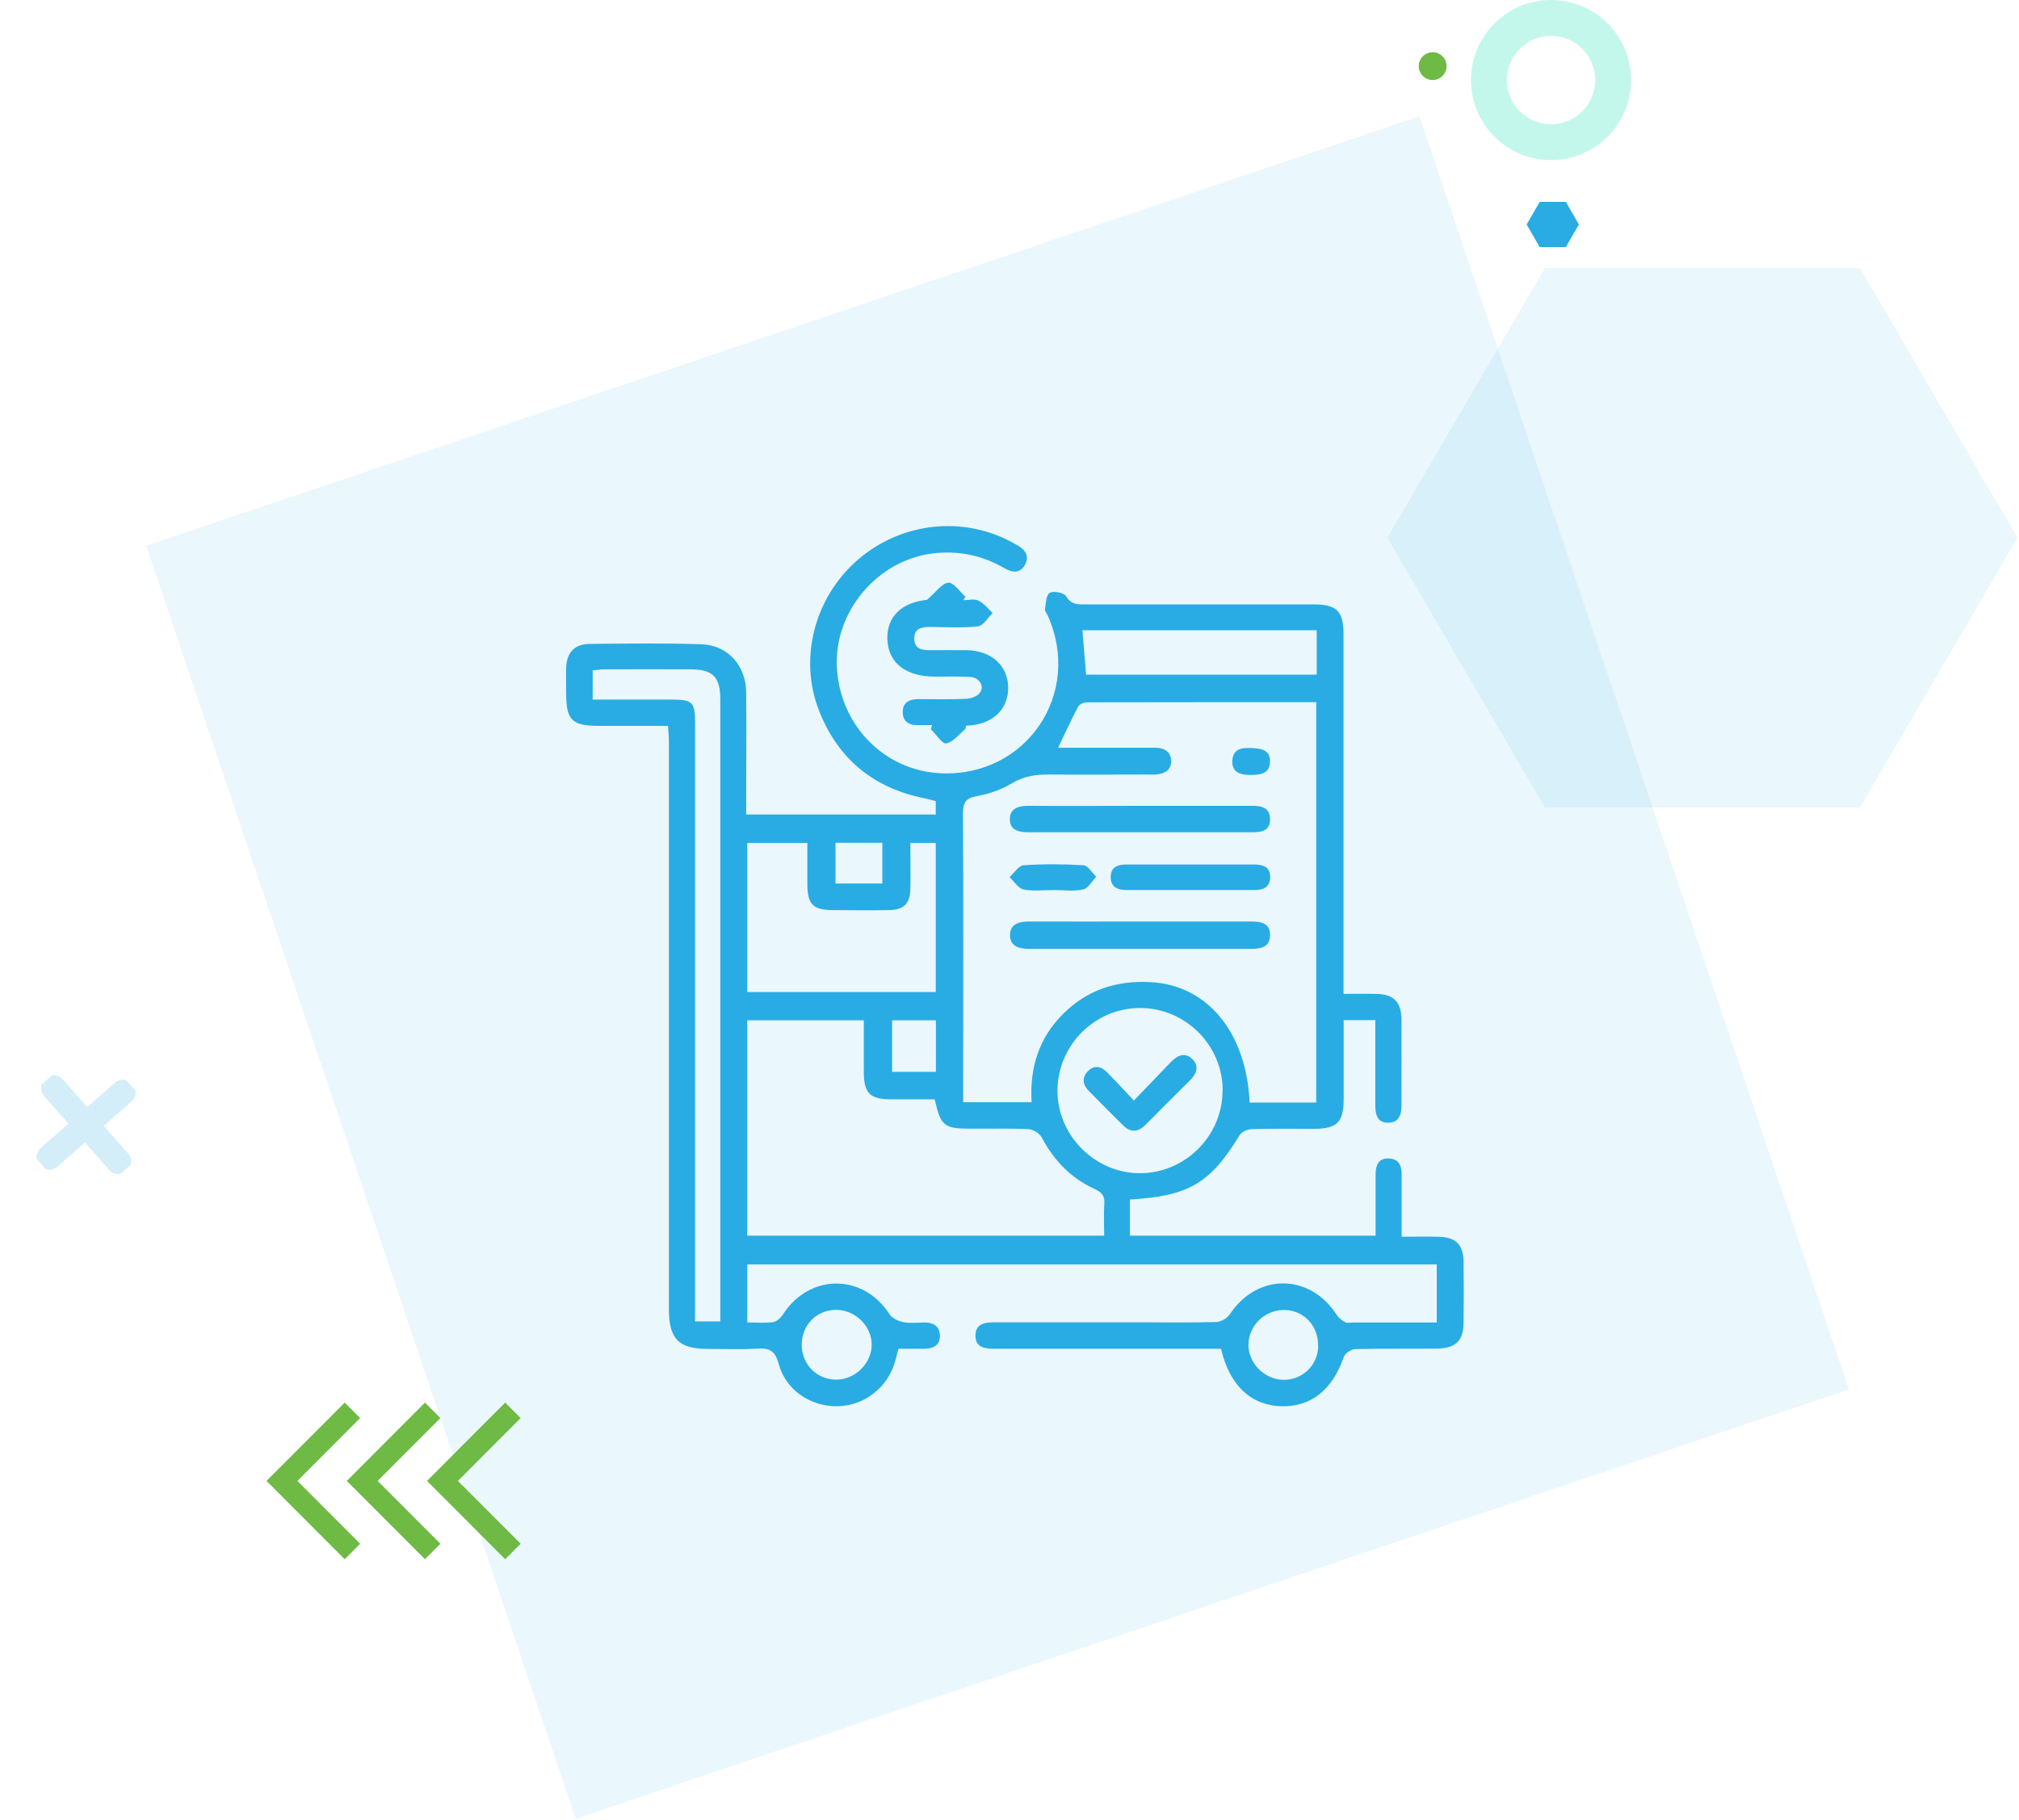 <svg xmlns="http://www.w3.org/2000/svg" width="580" height="523" viewBox="0 0 580 523" fill="none"><rect x="42" y="156.814" width="386" height="386" transform="rotate(-18.641 42 156.814)" fill="#28ACE3" fill-opacity="0.1"></rect><g clip-path="url(#clip0_590_1090)"><path d="M85.437 425.5L103.46 443.556L99.024 448L76.564 425.5L99.024 403L103.46 407.444L85.437 425.5Z" fill="#6EBA45"></path><path d="M108.494 425.5L126.517 443.556L122.081 448L99.621 425.5L122.081 403L126.517 407.444L108.494 425.5Z" fill="#6EBA45"></path><path d="M131.541 425.5L149.564 443.556L145.128 448L122.668 425.5L145.128 403L149.564 407.444L131.541 425.5Z" fill="#6EBA45"></path></g><g clip-path="url(#clip1_590_1090)"><path d="M36.055 332.087L28.851 323.9C28.614 323.629 28.64 323.219 28.91 322.982L37.102 315.773C38.183 314.822 38.288 313.172 37.337 312.091C36.387 311.011 34.736 310.905 33.656 311.856L25.469 319.06C25.198 319.298 24.788 319.271 24.551 319.001L17.337 310.804C16.387 309.723 14.736 309.618 13.656 310.569C12.575 311.519 12.47 313.17 13.421 314.25L20.625 322.438C20.862 322.708 20.836 323.118 20.566 323.356L12.379 330.56C11.298 331.51 11.193 333.161 12.143 334.241C13.094 335.322 14.745 335.427 15.825 334.477L24.012 327.273C24.283 327.035 24.693 327.061 24.93 327.331L32.135 335.518C33.085 336.599 34.736 336.704 35.816 335.753C36.897 334.803 37.002 333.152 36.051 332.072L36.055 332.087Z" fill="#28ACE3" fill-opacity="0.2"></path><path d="M35.028 330.151L35.032 330.166L29.227 323.569C29.172 323.506 29.177 323.412 29.24 323.357L37.433 316.148C38.721 315.015 38.846 313.049 37.713 311.761C36.58 310.473 34.613 310.347 33.325 311.481L25.138 318.685C25.076 318.74 24.981 318.734 24.926 318.671L17.713 310.474C16.58 309.186 14.613 309.06 13.325 310.193C12.037 311.326 11.912 313.293 13.045 314.581L20.249 322.768C20.304 322.831 20.298 322.925 20.236 322.98L12.048 330.184C10.761 331.317 10.635 333.284 11.768 334.572C12.901 335.86 14.868 335.985 16.156 334.852L24.343 327.648C24.406 327.593 24.5 327.599 24.555 327.661L31.759 335.849C32.892 337.136 34.859 337.262 36.147 336.129C37.434 334.996 37.56 333.029 36.427 331.741L35.028 330.151Z" stroke="#28ACE3" stroke-opacity="0.2" stroke-miterlimit="10"></path></g><path d="M449.814 58H442.315L438.564 64.5L442.315 71H449.814L453.564 64.5L449.814 58Z" fill="#28ACE3"></path><path fill-rule="evenodd" clip-rule="evenodd" d="M445.564 46C458.267 46 468.564 35.703 468.564 23C468.564 10.297 458.267 0 445.564 0C432.862 0 422.564 10.297 422.564 23C422.564 35.703 432.862 46 445.564 46ZM445.564 35.69C452.573 35.69 458.254 30.008 458.254 23C458.254 15.992 452.573 10.31 445.564 10.31C438.556 10.31 432.875 15.992 432.875 23C432.875 30.008 438.556 35.69 445.564 35.69Z" fill="#3BE2BA" fill-opacity="0.3"></path><path d="M534.305 77H443.824L398.564 154.5L443.824 232H534.305L579.564 154.5L534.305 77Z" fill="#28ACE3" fill-opacity="0.1"></path><circle cx="411.564" cy="19" r="4" fill="#6EBA45"></circle><g clip-path="url(#clip2_590_1090)"><path d="M395.171 293.113H385.993C385.993 300.8 385.993 308.268 385.993 315.78C385.993 322.462 384.113 324.34 377.339 324.34C371.438 324.34 365.538 324.252 359.594 324.427C358.37 324.427 356.709 325.213 356.097 326.174C347.662 339.975 341.587 343.643 324.585 344.648C324.585 346.264 324.585 347.967 324.585 349.627C324.585 351.286 324.585 353.077 324.585 355.042H395.171C395.171 350.5 395.171 346.002 395.171 341.503C395.171 340.149 395.171 338.839 395.171 337.485C395.171 334.952 395.87 332.769 398.886 332.856C401.771 332.9 402.689 334.865 402.645 337.485C402.645 343.25 402.645 349.015 402.645 355.348C406.36 355.348 409.813 355.26 413.266 355.348C418.248 355.479 420.39 357.619 420.434 362.554C420.521 368.45 420.521 374.346 420.434 380.285C420.346 385.264 418.117 387.404 412.785 387.491C405.005 387.579 397.182 387.448 389.402 387.622C388.222 387.622 386.386 388.802 386.037 389.85C382.759 399.371 376.596 404.306 367.942 404.044C359.332 403.738 353.213 398.06 350.765 387.535C349.323 387.535 347.75 387.535 346.176 387.535C326.989 387.535 307.758 387.535 288.571 387.535C287.609 387.535 286.691 387.535 285.73 387.535C283.064 387.491 280.223 387.317 280.223 383.779C280.223 380.329 282.889 379.936 285.642 379.936C299.629 379.936 313.571 379.936 327.557 379.936C334.812 379.936 342.068 380.067 349.323 379.849C350.678 379.849 352.557 378.757 353.3 377.621C361.08 365.786 376.203 365.786 383.939 377.709C384.507 378.626 385.468 379.368 386.43 379.892C387.085 380.242 388.003 379.98 388.834 379.98C396.745 379.98 404.612 379.98 412.741 379.98V363.296H214.663V379.98C217.242 379.98 219.689 380.198 222.006 379.892C223.055 379.761 224.235 378.713 224.89 377.709C232.539 365.829 247.967 365.829 255.572 377.665C256.315 378.8 258.107 379.63 259.55 379.892C261.473 380.285 263.571 379.98 265.581 379.98C268.029 379.98 269.864 380.94 269.996 383.605C270.127 386.574 268.116 387.491 265.494 387.535C263.09 387.535 260.686 387.535 258.107 387.535C257.758 388.889 257.452 390.025 257.146 391.16C255.004 398.716 248.273 403.913 240.581 404.044C232.801 404.175 225.633 399.327 223.667 391.771C222.661 388.059 220.957 387.273 217.548 387.491C212.871 387.797 208.151 387.579 203.43 387.579C194.951 387.579 192.154 384.696 192.154 376.136C192.154 329.712 192.154 283.287 192.154 236.818C192.154 228.782 192.154 220.703 192.154 212.667C192.154 211.488 192.023 210.308 191.892 208.562C185.161 208.562 178.649 208.562 172.136 208.562C164.313 208.562 162.652 206.946 162.652 199.259C162.652 196.726 162.565 194.149 162.652 191.616C162.871 187.467 165.1 185.065 169.252 185.022C180.004 184.891 190.755 184.76 201.464 185.109C209.025 185.327 214.27 191.223 214.357 198.866C214.444 209.086 214.357 219.262 214.357 229.481C214.357 230.922 214.357 232.364 214.357 234.023H268.815V230.18C267.766 229.918 266.63 229.568 265.494 229.35C250.939 226.424 240.8 218.082 235.336 204.325C229.348 189.214 233.981 171.614 246.438 160.826C258.981 149.995 276.814 148.074 291.106 156.022C291.587 156.284 292.067 156.546 292.504 156.809C294.821 158.162 295.782 160.171 294.296 162.53C292.898 164.713 290.844 164.582 288.658 163.316C282.19 159.56 275.284 158.075 267.766 159.036C251.945 161.089 239.619 175.763 240.406 191.66C241.237 208.43 254.086 221.489 270.389 222.188C294.908 223.192 311.036 199.259 300.983 176.855C300.721 176.243 300.109 175.588 300.197 175.064C300.459 173.404 300.503 170.959 301.552 170.347C302.644 169.692 305.704 170.304 306.272 171.308C307.671 173.71 309.506 173.666 311.692 173.666C333.589 173.666 355.486 173.666 377.383 173.666C384.026 173.666 385.949 175.588 385.949 182.27C385.949 214.894 385.949 247.475 385.949 280.099C385.949 281.714 385.949 283.287 385.949 285.558C389.227 285.558 392.243 285.514 395.259 285.558C400.372 285.645 402.558 287.872 402.601 292.982C402.645 301.149 402.601 309.36 402.601 317.527C402.601 320.234 401.946 322.549 398.799 322.593C395.521 322.593 395.084 320.06 395.084 317.483C395.084 310.888 395.084 304.337 395.084 297.743C395.084 296.301 395.084 294.86 395.084 293.244L395.171 293.113ZM378.126 316.784V201.748C355.923 201.748 334.026 201.748 312.172 201.792C311.298 201.792 310.031 202.404 309.681 203.102C307.714 206.815 305.966 210.702 303.956 214.85C305.616 214.85 307.059 214.85 308.501 214.85C316.281 214.85 324.061 214.85 331.884 214.85C334.375 214.85 336.298 215.942 336.43 218.432C336.604 221.227 334.55 222.362 331.971 222.537C331.054 222.624 330.092 222.537 329.131 222.537C319.865 222.537 310.599 222.624 301.333 222.537C297.487 222.493 294.078 223.017 290.669 225.07C287.653 226.904 284.069 228.127 280.573 228.739C277.251 229.35 276.639 230.748 276.639 233.805C276.77 260.096 276.683 286.431 276.683 312.723C276.683 314.033 276.683 315.343 276.683 316.697H296.351C295.739 306.827 298.448 298.223 305.398 291.323C312.347 284.379 320.826 281.627 330.66 282.195C346.832 283.112 358.021 296.52 358.982 316.784H378.169H378.126ZM317.199 355.086C317.199 351.723 317.024 348.753 317.242 345.827C317.417 343.512 316.412 342.552 314.489 341.634C307.627 338.534 302.732 333.38 299.235 326.785C298.623 325.606 296.744 324.471 295.389 324.427C289.882 324.165 284.375 324.34 278.868 324.296C271.176 324.296 270.258 323.554 268.509 315.867C264.445 315.867 260.336 315.867 256.184 315.867C249.803 315.867 248.142 314.164 248.142 307.744C248.142 302.852 248.142 297.961 248.142 293.157H214.663V355.042H317.199V355.086ZM214.619 285.034H268.815V242.19H261.516C261.516 246.819 261.604 251.187 261.516 255.598C261.385 259.659 259.593 261.406 255.485 261.494C250.109 261.581 244.777 261.537 239.401 261.494C233.588 261.494 231.971 259.878 231.927 254.157C231.927 250.182 231.927 246.208 231.927 242.19H214.663V284.99L214.619 285.034ZM170.257 201.006C177.949 201.006 185.292 201.006 192.679 201.006C199.016 201.006 199.672 201.661 199.672 207.863C199.672 263.415 199.672 318.924 199.672 374.477C199.672 376.18 199.672 377.84 199.672 379.674H206.927V375.132C206.927 347.749 206.927 320.409 206.927 293.026C206.927 262.323 206.927 231.577 206.927 200.875C206.927 194.542 204.785 192.359 198.492 192.315C190.187 192.271 181.839 192.315 173.535 192.315C172.486 192.315 171.481 192.49 170.257 192.621V200.962V201.006ZM351.246 313.334C351.246 300.276 340.494 289.576 327.426 289.619C314.533 289.663 303.956 300.188 303.781 313.159C303.606 326.087 314.489 337.092 327.426 337.092C340.451 337.092 351.202 326.392 351.202 313.334H351.246ZM378.257 181.091H310.949C311.298 185.502 311.648 189.695 311.998 193.844H378.257V181.091ZM230.31 386.487C230.354 392.077 234.724 396.444 240.275 396.401C245.651 396.401 250.371 391.728 250.415 386.443C250.459 380.984 245.651 376.267 240.013 376.355C234.462 376.442 230.266 380.809 230.31 386.487ZM378.65 386.749C378.781 381.071 374.716 376.573 369.209 376.398C363.571 376.18 358.764 380.678 358.632 386.225C358.501 391.509 363.091 396.27 368.51 396.444C374.061 396.619 378.563 392.339 378.694 386.793L378.65 386.749ZM256.272 293.157V307.962H268.859V293.157H256.272ZM240.013 242.146V253.851H253.474V242.146H240.013Z" fill="#28ACE3"></path><path d="M267.722 208.343C266.367 208.343 265.056 208.343 263.701 208.343C261.166 208.431 259.418 207.339 259.33 204.762C259.243 201.88 261.166 200.875 263.832 200.875C268.377 200.875 272.967 201.006 277.512 200.788C278.823 200.744 280.528 200.176 281.358 199.215C282.975 197.337 281.446 194.63 278.692 194.499C275.371 194.324 272.005 194.411 268.64 194.411C260.161 194.411 255.134 190.437 254.916 183.668C254.697 177.073 259.199 173.055 266.28 172.356C268.902 170.129 270.563 167.596 272.442 167.421C273.928 167.29 275.676 169.998 277.337 171.439C277.162 171.789 276.944 172.094 276.769 172.444C278.211 172.444 279.916 171.963 281.096 172.575C282.67 173.361 283.85 174.889 285.161 176.156C283.762 177.466 282.495 179.781 280.965 179.955C276.463 180.48 271.874 180.174 267.328 180.13C264.837 180.13 262.564 180.436 262.652 183.624C262.739 186.55 264.968 186.812 267.285 186.812C270.781 186.812 274.278 186.769 277.731 186.812C284.855 186.943 289.619 191.311 289.619 197.687C289.619 203.889 285.073 208.125 278.08 208.474C277.687 208.474 277.294 208.562 277.425 209.348C275.589 210.876 273.928 213.147 271.83 213.584C270.694 213.846 268.902 210.964 267.416 209.522C267.503 209.173 267.591 208.824 267.722 208.474V208.343Z" fill="#28ACE3"></path><path d="M327.82 264.769C338.309 264.769 348.755 264.769 359.245 264.769C362.129 264.769 364.97 265.119 364.839 268.875C364.708 272.281 361.998 272.63 359.288 272.63C338.047 272.63 316.849 272.63 295.608 272.63C292.723 272.63 290.145 271.844 290.145 268.7C290.145 265.512 292.723 264.769 295.608 264.769C306.36 264.813 317.111 264.769 327.82 264.769Z" fill="#28ACE3"></path><path d="M327.818 231.534C338.439 231.534 349.016 231.534 359.637 231.534C362.259 231.534 364.707 231.927 364.838 235.159C365.013 238.696 362.434 239.133 359.637 239.133C347.836 239.133 335.992 239.133 324.191 239.133C314.663 239.133 305.135 239.133 295.607 239.133C292.809 239.133 290.1 238.653 290.1 235.377C290.1 232.233 292.678 231.49 295.563 231.534C306.315 231.621 317.023 231.534 327.775 231.534H327.818Z" fill="#28ACE3"></path><path d="M342.416 248.392C348.317 248.392 354.217 248.392 360.161 248.392C362.696 248.392 364.838 248.916 364.881 251.973C364.881 254.986 362.871 255.729 360.292 255.729C348.054 255.729 335.86 255.729 323.622 255.729C321 255.729 319.033 254.855 319.077 251.886C319.121 249.134 321.087 248.392 323.491 248.392C329.785 248.392 336.122 248.392 342.416 248.392Z" fill="#28ACE3"></path><path d="M302.82 255.729C299.891 255.729 296.832 256.122 294.035 255.554C292.505 255.248 291.325 253.239 290.014 252.017C291.369 250.837 292.636 248.697 294.035 248.61C299.76 248.217 305.53 248.261 311.255 248.61C312.566 248.697 313.703 250.75 314.926 251.886C313.703 253.152 312.61 255.248 311.168 255.554C308.502 256.166 305.573 255.729 302.776 255.729H302.82Z" fill="#28ACE3"></path><path d="M358.414 214.894C362.348 214.938 364.927 215.375 364.839 218.868C364.752 222.319 362.086 222.624 359.42 222.668C356.71 222.668 354 222.188 354 218.868C354 215.244 356.797 214.85 358.414 214.938V214.894Z" fill="#28ACE3"></path><path d="M325.764 316.173C329.698 312.068 333.063 308.617 336.385 305.123C338.308 303.158 340.493 302.197 342.635 304.425C344.602 306.477 343.64 308.617 341.848 310.408C337.565 314.644 333.282 318.924 329.042 323.204C326.813 325.432 324.672 325.432 322.486 323.204C319.296 319.972 316.018 316.784 312.827 313.509C311.123 311.762 310.642 309.753 312.477 307.831C314.357 305.866 316.367 306.39 318.072 308.137C320.519 310.626 322.88 313.159 325.721 316.217L325.764 316.173Z" fill="#28ACE3"></path></g><defs><clipPath id="clip0_590_1090"><rect width="73" height="45" fill="white" transform="matrix(1 8.74228e-08 8.74228e-08 -1 76.564 448)"></rect></clipPath><clipPath id="clip1_590_1090"><rect width="34.252" height="34.252" fill="white" transform="translate(26.279 299) rotate(48.655)"></rect></clipPath><clipPath id="clip2_590_1090"><rect width="258" height="253" fill="white" transform="translate(162.564 151)"></rect></clipPath></defs></svg>